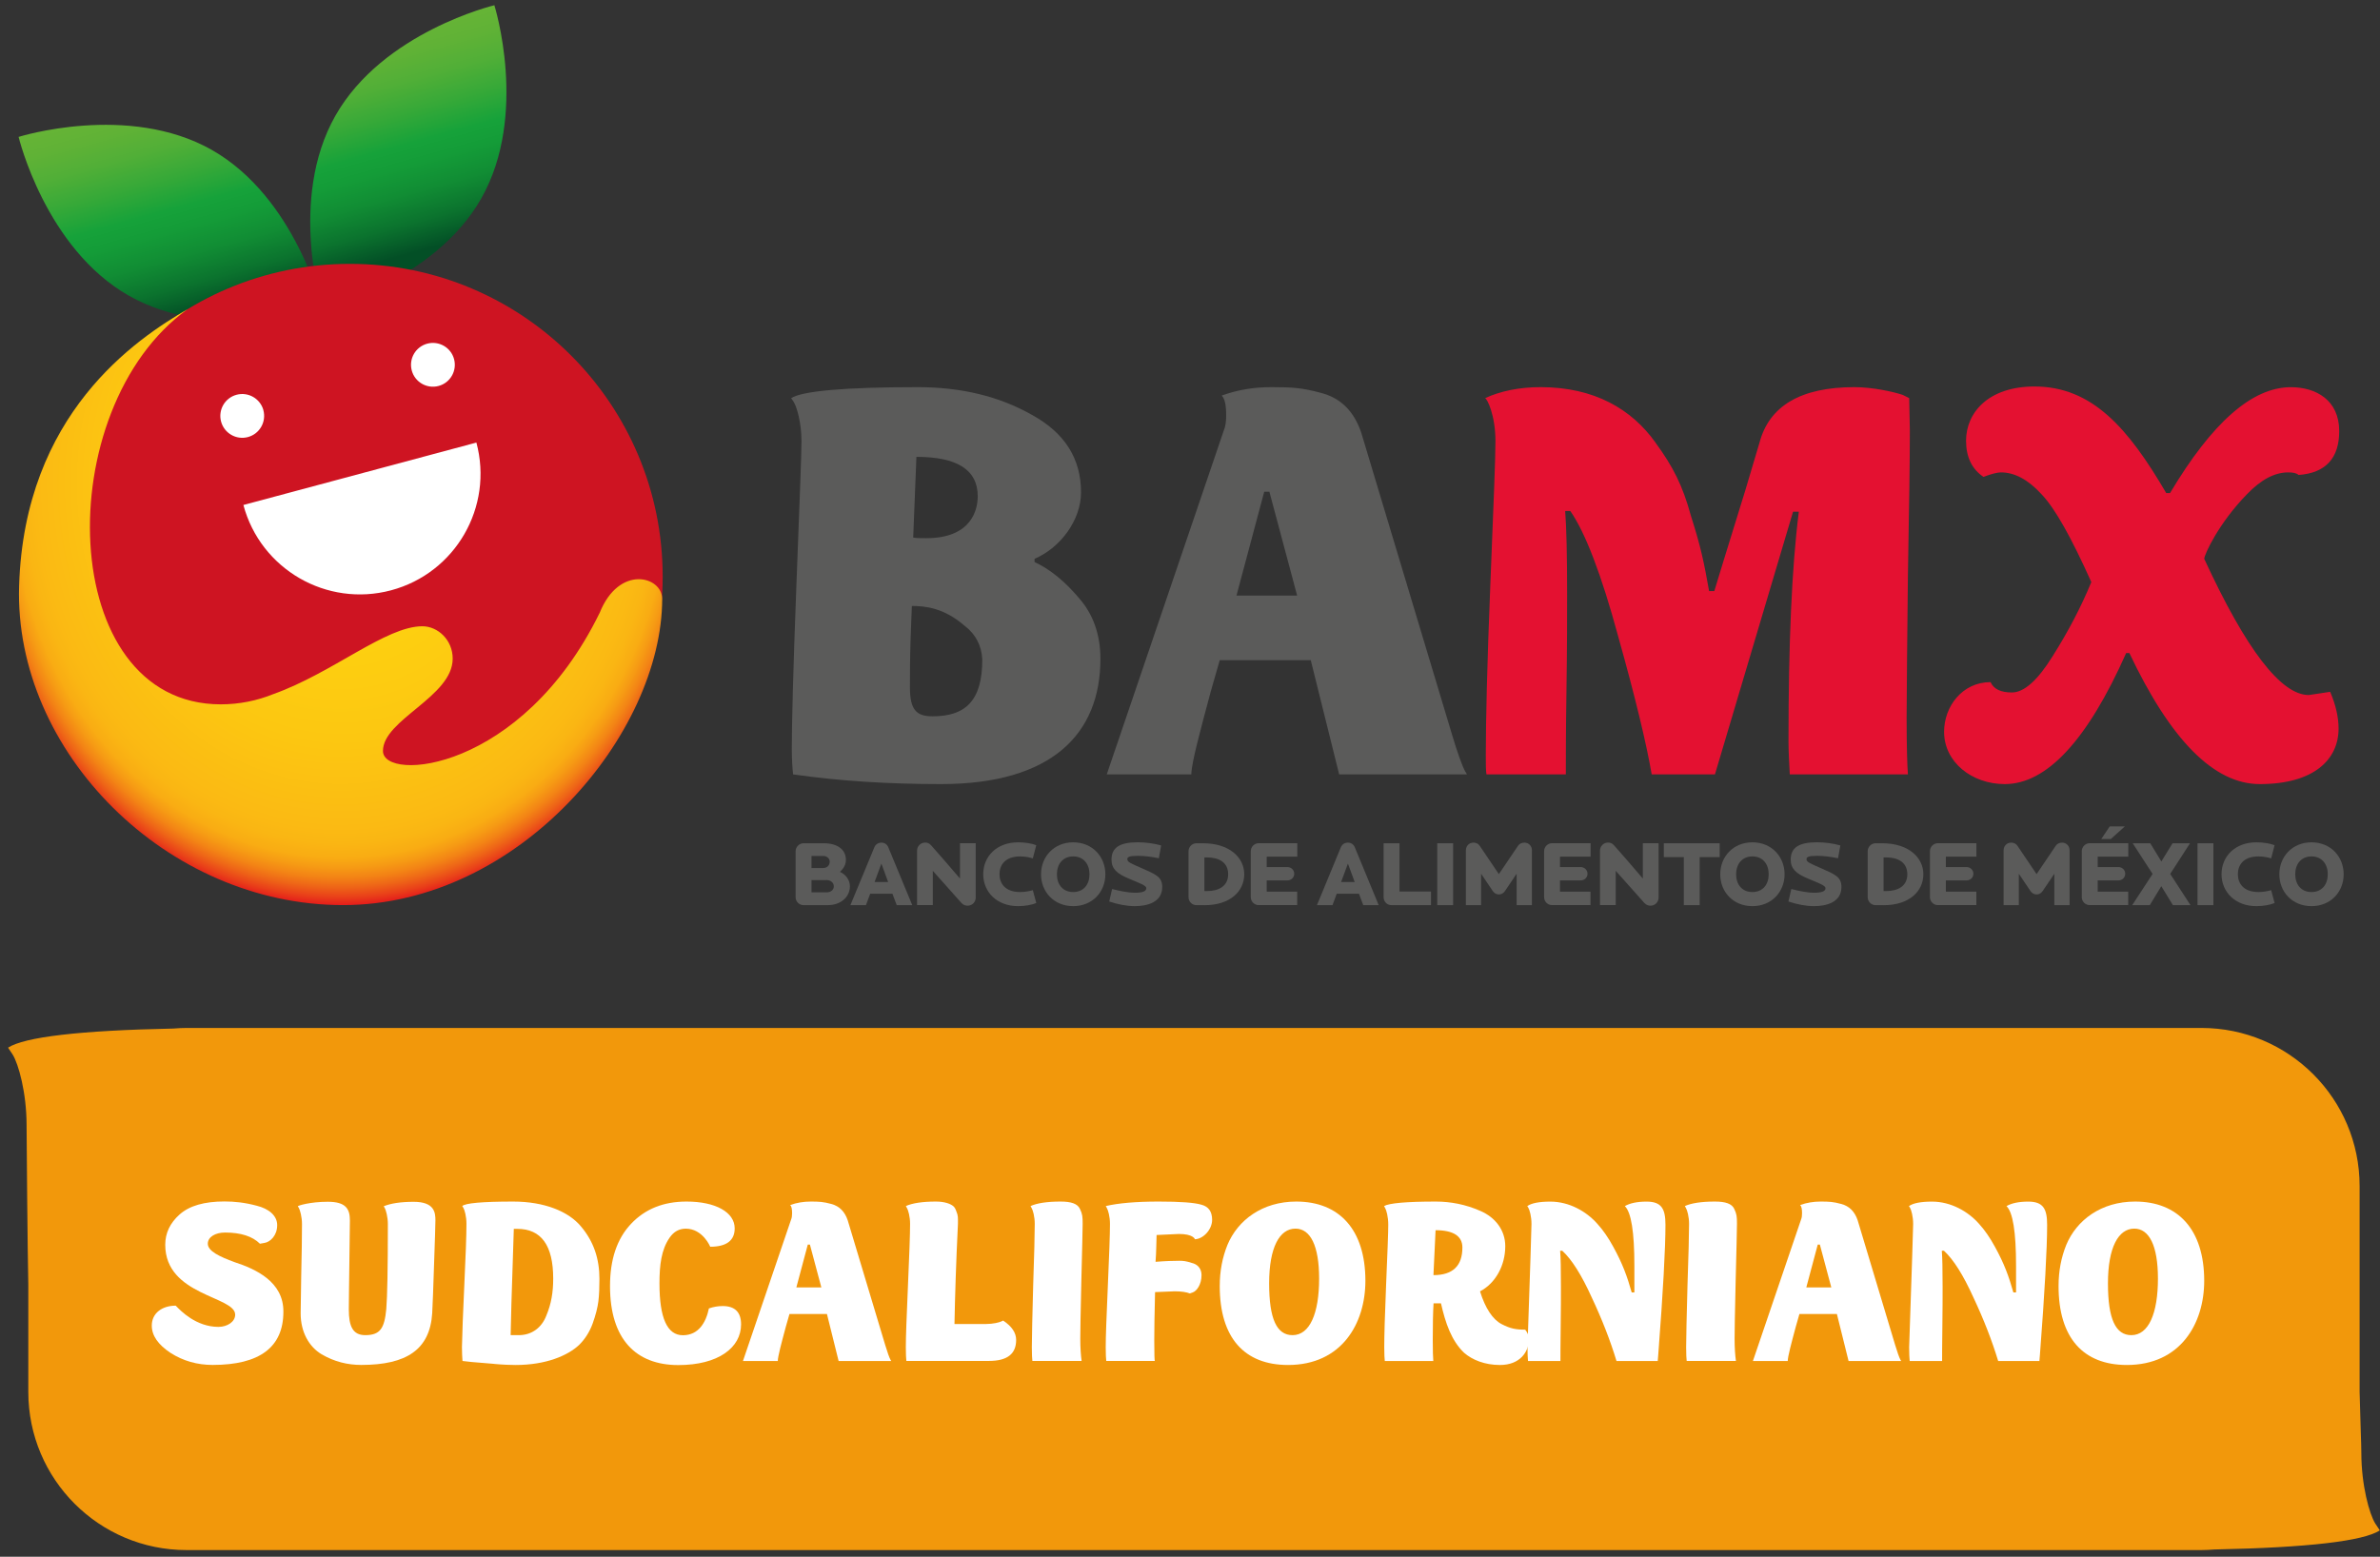 <?xml version="1.0" encoding="UTF-8"?><svg id="a" xmlns="http://www.w3.org/2000/svg" xmlns:xlink="http://www.w3.org/1999/xlink" viewBox="0 0 480.9 314.65"><rect x="0" y="0" width="480.9" height="314.65" fill="#333333" stroke="none"/><defs><style>.f{fill:#5b5b5a;}.f,.g,.h,.i,.j,.k,.l,.m{stroke-width:0px;}.g{fill:#e41131;}.h{fill:#fff;}.i{fill:#f2980b;}.j{fill:url(#b);}.k{fill:url(#c);}.l{fill:url(#e);}.m{fill:url(#d);}</style><linearGradient id="b" x1="153.54" y1="51.14" x2="153.54" y2="101.03" gradientTransform="translate(-85.77 -.62) rotate(-15.47)" gradientUnits="userSpaceOnUse"><stop offset="0" stop-color="#66b436"/><stop offset=".09" stop-color="#60b236"/><stop offset=".2" stop-color="#51af37"/><stop offset=".32" stop-color="#37a938"/><stop offset=".45" stop-color="#16a23a"/><stop offset=".53" stop-color="#149c38"/><stop offset=".64" stop-color="#118d34"/><stop offset=".76" stop-color="#0b732e"/><stop offset=".88" stop-color="#034f26"/><stop offset=".88" stop-color="#034f26"/></linearGradient><linearGradient id="c" x1="103.67" y1="51.14" x2="103.67" y2="101.03" xlink:href="#b"/><radialGradient id="d" cx="84.53" cy="102.91" fx="147.05" fy="113.97" r="63.49" gradientUnits="userSpaceOnUse"><stop offset="0" stop-color="#ed6e74"/><stop offset=".23" stop-color="#e84252"/><stop offset=".45" stop-color="#e52037"/><stop offset=".56" stop-color="#e4142e"/><stop offset=".83" stop-color="#e2142c"/><stop offset=".93" stop-color="#db1429"/><stop offset=".99" stop-color="#cf1422"/><stop offset="1" stop-color="#ce1422"/></radialGradient><radialGradient id="e" cx="68.81" cy="97.38" fx="68.81" fy="97.38" r="87.33" gradientTransform="translate(0 -13.31) scale(1 1.14)" gradientUnits="userSpaceOnUse"><stop offset="0" stop-color="#ffd610"/><stop offset=".27" stop-color="#fed210"/><stop offset=".52" stop-color="#fcc711"/><stop offset=".7" stop-color="#fbba13"/><stop offset=".73" stop-color="#fab613"/><stop offset=".76" stop-color="#f9ac13"/><stop offset=".78" stop-color="#f69b14"/><stop offset=".8" stop-color="#f38415"/><stop offset=".82" stop-color="#ee6517"/><stop offset=".84" stop-color="#e94019"/><stop offset=".86" stop-color="#e3141b"/><stop offset=".87" stop-color="#e3131c"/></radialGradient></defs><path class="j" d="m67.77,23.39c-9.61,16.95-2.64,39.04-2.64,39.04,0,0,22.53-5.39,32.12-22.33,9.6-16.94,2.64-39.04,2.64-39.04,0,0-22.52,5.38-32.12,22.33Z"/><path class="k" d="m42.79,30.3c16.94,9.6,22.33,32.12,22.33,32.12,0,0-22.09,6.97-39.04-2.63C9.14,50.2,3.76,27.67,3.76,27.67c0,0,22.09-6.96,39.04,2.63Z"/><path class="m" d="m133.9,116.54c0,34.91-28.3,63.21-63.21,63.21S7.49,151.45,7.49,116.54s28.3-63.21,63.2-63.21,63.21,28.3,63.21,63.21Z"/><path class="f" d="m167.35,182.95h-4.99c-.87,0-1.6-.73-1.6-1.61v-9.28c0-.88.73-1.62,1.6-1.62h4.09c2.74,0,4.47,1.24,4.47,3.36,0,.89-.37,1.65-1.2,2.42,1.2.55,2.01,1.65,2.01,2.91,0,2.27-1.99,3.81-4.38,3.81Zm-1.05-9.94h-2.33v2.44h2.27c.98,0,1.41-.62,1.41-1.28s-.55-1.17-1.35-1.17Zm.73,4.87h-3.06v2.48h3.1c.73,0,1.41-.45,1.41-1.22s-.68-1.26-1.45-1.26Z"/><path class="f" d="m181.19,182.95l-.87-2.31h-4.49l-.86,2.31h-3.14l4.85-11.72c.25-.58.79-.92,1.41-.92s1.15.34,1.39.92l4.85,11.72h-3.14Zm-3.1-8.4l-1.37,3.72h2.74l-1.37-3.72Z"/><path class="f" d="m195.75,183.04c-.53.07-1.05-.06-1.46-.51l-5.81-6.52v6.93h-3.18v-11.02c0-.88.73-1.62,1.62-1.62.45,0,.82.11,1.22.56,1.66,1.88,3.21,3.63,5.83,6.71v-7.14h3.18v11.01c0,.81-.6,1.48-1.39,1.6Z"/><path class="f" d="m205.71,183.15c-4.28,0-7.04-2.87-7.04-6.46s2.72-6.44,7.04-6.44c1.43,0,2.73.22,3.68.58l-.7,2.67c-.67-.23-1.71-.4-2.54-.4-3.1,0-4.19,1.77-4.19,3.59s1.09,3.61,4.19,3.61c.83,0,1.86-.17,2.54-.38l.7,2.59c-.94.41-2.37.64-3.68.64Z"/><path class="f" d="m216.85,183.15c-3.89,0-6.5-2.89-6.5-6.44s2.61-6.46,6.5-6.46,6.5,2.91,6.5,6.46-2.61,6.44-6.5,6.44Zm0-10.05c-2.1,0-3.29,1.56-3.29,3.61s1.18,3.59,3.29,3.59,3.29-1.54,3.29-3.59-1.18-3.61-3.29-3.61Z"/><path class="f" d="m229.28,183.15c-1.65,0-3.57-.39-5.15-.94l.58-2.52c1.45.37,3.2.75,4.62.75s2.29-.25,2.29-.92c0-.54-1.26-.98-3.61-1.97-2.33-.98-3.42-1.95-3.42-3.8,0-2.41,1.61-3.51,5.31-3.51,1.54,0,3.33.24,4.72.64l-.47,2.59c-1.47-.3-2.89-.49-4.21-.49-1.77,0-2.16.23-2.16.68,0,.62.82.88,3.06,1.88,2.57,1.15,4,1.65,4,3.72,0,3.08-2.95,3.89-5.58,3.89Z"/><path class="f" d="m243.35,182.95h-1.6c-.88,0-1.6-.73-1.6-1.61v-9.28c0-.88.71-1.62,1.6-1.62h1.35c5.28,0,8.31,2.86,8.31,6.26s-2.78,6.26-8.06,6.26Zm.54-9.65h-.53v6.8h.53c2.33,0,4.27-.96,4.27-3.4s-1.93-3.4-4.27-3.4Z"/><path class="f" d="m255.95,173.16v2.09h4.17c.77,0,1.39.58,1.39,1.35s-.62,1.35-1.39,1.35h-4.17v2.27h6.16v2.72h-7.78c-.88,0-1.6-.73-1.6-1.61v-9.28c0-.88.71-1.62,1.6-1.62h7.8v2.72h-6.18Z"/><path class="f" d="m275.46,182.95l-.87-2.31h-4.49l-.86,2.31h-3.14l4.84-11.72c.25-.58.79-.92,1.41-.92s1.15.34,1.39.92l4.84,11.72h-3.13Zm-3.1-8.4l-1.38,3.72h2.75l-1.37-3.72Z"/><path class="f" d="m281.15,182.95c-.89,0-1.58-.73-1.58-1.61v-10.9h3.21v9.75h6.37v2.76h-8Z"/><path class="f" d="m290.41,182.95v-12.51h3.21v12.51h-3.21Z"/><path class="f" d="m306.45,182.95v-6.35l-2.35,3.48c-.19.28-.58.7-1.24.7s-1.07-.43-1.26-.72l-2.33-3.46v6.35h-3.08v-11.06c0-.86.62-1.58,1.54-1.58.57,0,.98.23,1.26.64l3.87,5.73,3.87-5.73c.28-.41.72-.64,1.3-.64.85,0,1.51.68,1.51,1.54v11.1h-3.08Z"/><path class="f" d="m315.21,173.16v2.09h4.17c.77,0,1.39.58,1.39,1.35s-.62,1.35-1.39,1.35h-4.17v2.27h6.16v2.72h-7.78c-.88,0-1.59-.73-1.59-1.61v-9.28c0-.88.71-1.62,1.59-1.62h7.8v2.72h-6.18Z"/><path class="f" d="m333.75,183.04c-.53.07-1.05-.06-1.47-.51l-5.81-6.52v6.93h-3.18v-11.02c0-.88.73-1.62,1.62-1.62.45,0,.82.11,1.22.56,1.65,1.88,3.21,3.63,5.82,6.71v-7.14h3.18v11.01c0,.81-.6,1.48-1.39,1.6Z"/><path class="f" d="m343.44,173.24v9.71h-3.21v-9.71h-4.04v-2.8h11.29v2.8h-4.04Z"/><path class="f" d="m354.09,183.15c-3.89,0-6.5-2.89-6.5-6.44s2.61-6.46,6.5-6.46,6.5,2.91,6.5,6.46-2.61,6.44-6.5,6.44Zm0-10.05c-2.1,0-3.29,1.56-3.29,3.61s1.18,3.59,3.29,3.59,3.29-1.54,3.29-3.59-1.18-3.61-3.29-3.61Z"/><path class="f" d="m366.52,183.15c-1.65,0-3.57-.39-5.15-.94l.58-2.52c1.45.37,3.2.75,4.62.75s2.29-.25,2.29-.92c0-.54-1.26-.98-3.61-1.97-2.33-.98-3.42-1.95-3.42-3.8,0-2.41,1.61-3.51,5.32-3.51,1.54,0,3.33.24,4.71.64l-.47,2.59c-1.46-.3-2.89-.49-4.21-.49-1.76,0-2.16.23-2.16.68,0,.62.83.88,3.06,1.88,2.57,1.15,4,1.65,4,3.72,0,3.08-2.95,3.89-5.58,3.89Z"/><path class="f" d="m380.58,182.95h-1.6c-.88,0-1.6-.73-1.6-1.61v-9.28c0-.88.72-1.62,1.6-1.62h1.35c5.28,0,8.3,2.86,8.3,6.26s-2.78,6.26-8.06,6.26Zm.54-9.65h-.53v6.8h.53c2.33,0,4.27-.96,4.27-3.4s-1.93-3.4-4.27-3.4Z"/><path class="f" d="m393.18,173.16v2.09h4.17c.77,0,1.39.58,1.39,1.35s-.62,1.35-1.39,1.35h-4.17v2.27h6.16v2.72h-7.78c-.88,0-1.6-.73-1.6-1.61v-9.28c0-.88.71-1.62,1.6-1.62h7.79v2.72h-6.18Z"/><path class="f" d="m415.1,182.95v-6.35l-2.35,3.48c-.19.28-.58.7-1.24.7s-1.07-.43-1.26-.72l-2.33-3.46v6.35h-3.08v-11.06c0-.86.62-1.58,1.54-1.58.56,0,.98.23,1.26.64l3.87,5.73,3.87-5.73c.29-.41.71-.64,1.3-.64.84,0,1.5.68,1.5,1.54v11.1h-3.08Z"/><path class="f" d="m423.86,173.16v2.09h4.17c.77,0,1.39.58,1.39,1.35s-.62,1.35-1.39,1.35h-4.17v2.27h6.16v2.72h-7.78c-.88,0-1.6-.73-1.6-1.61v-9.28c0-.88.72-1.62,1.6-1.62h7.8v2.72h-6.18Zm2.64-3.57h-1.92l1.71-2.56h3.06l-2.85,2.56Z"/><path class="f" d="m439.06,182.95l-2.35-3.83-2.33,3.83h-3.55l4.12-6.31-4.02-6.2h3.55l2.24,3.68,2.26-3.68h3.53l-4,6.2,4.1,6.31h-3.53Z"/><path class="f" d="m444.03,182.95v-12.51h3.21v12.51h-3.21Z"/><path class="f" d="m455.92,183.15c-4.28,0-7.04-2.87-7.04-6.46s2.73-6.44,7.04-6.44c1.43,0,2.73.22,3.68.58l-.69,2.67c-.67-.23-1.71-.4-2.54-.4-3.1,0-4.19,1.77-4.19,3.59s1.09,3.61,4.19,3.61c.83,0,1.86-.17,2.54-.38l.69,2.59c-.94.41-2.36.64-3.68.64Z"/><path class="f" d="m467.06,183.15c-3.89,0-6.5-2.89-6.5-6.44s2.61-6.46,6.5-6.46,6.5,2.91,6.5,6.46-2.61,6.44-6.5,6.44Zm0-10.05c-2.1,0-3.29,1.56-3.29,3.61s1.19,3.59,3.29,3.59,3.29-1.54,3.29-3.59-1.19-3.61-3.29-3.61Z"/><path class="f" d="m160.25,156.52c-.13-1.18-.26-3-.26-5.22,0-4.7.26-15.65.92-32.74.65-17.09,1.04-26.87,1.04-29.35,0-3.65-.91-6.91-1.57-7.96l-.52-.78c2.22-1.43,10.7-2.22,25.57-2.22,8.74,0,16.44,1.83,23.09,5.61,6.65,3.65,9.91,8.87,9.91,15.65,0,5.61-4.17,11.22-9.39,13.44v.65c3.13,1.44,6.13,3.91,9,7.31,2.87,3.26,4.31,7.43,4.31,12.26,0,15.13-9.78,25.31-32.22,25.31-10.83,0-20.74-.65-29.87-1.96Zm34.7-30c-4.17-3.65-7.96-4.04-10.7-4.04,0,.39-.13,2.61-.26,6.78-.13,4.17-.13,7.43-.13,9.65,0,4.57,1.3,5.87,4.57,5.87,6.65,0,10.05-3.13,10.05-11.48-.13-2.74-1.31-5.09-3.52-6.78Zm-9.78-34.18l-.65,16.31c.65.13,1.43.13,2.61.13,9.39,0,10.43-6,10.43-8.48,0-5.35-4.17-7.96-12.39-7.96Z"/><path class="f" d="m264.85,133.43h-18.39l-1.83,6.39c-2.09,7.83-3.91,14.48-3.91,16.7h-17.09l23.61-69.4c.39-.91.52-1.96.52-3.13,0-2.09-.26-3.39-.91-4.04,3.26-1.17,6.52-1.7,10.04-1.7,4.17,0,6.26.13,10.05,1.17,4.04,1.04,6.65,3.78,8.09,7.96l18.39,61.18c1.04,3.52,2.09,6.39,2.61,7.31l.39.65h-25.83l-5.74-23.09Zm-9.4-34.05l-5.61,21h12.26l-5.61-21h-1.04Z"/><path class="g" d="m334.51,89.47c3.52,4.83,5.48,8.61,7.18,14.87,1.96,6.13,2.61,9.26,3.65,15.13h1.05l1.95-6.39,4.31-13.96,2.87-9.65c1.96-7.43,8.35-11.22,19.17-11.22,3.66,0,7.83.91,9.78,1.57l1.3.65c0,1.44.13,4.96.13,6.52,0,5.74-.13,15.52-.39,29.35-.13,13.7-.26,23.35-.26,28.7,0,6,.13,9.78.26,11.48h-23.87c-.13-2.48-.26-4.7-.26-6.78,0-19.57.65-34.96,2.09-46.31h-1.17l-15.78,53.09h-12.78c-1.05-6.13-3.26-15.39-6.78-27.92-3.39-12.52-6.66-21-9.66-25.31h-1.04c.26,3.39.39,9,.39,16.7,0,4.3,0,10.83-.13,19.44-.13,8.61-.13,14.35-.13,17.09h-16.04c-.13-.78-.13-2.09-.13-3.91,0-6.91.26-18.26.91-34.31.65-16.05,1.04-25.7,1.04-29.09,0-5.35-1.69-8.61-2.09-8.74,3.13-1.43,6.91-2.22,11.22-2.22,10.83,0,18.39,4.44,23.22,11.22Z"/><path class="g" d="m414.74,132.65c3.13-4.96,5.74-9.91,7.83-15-4.04-9-7.31-14.87-10.05-17.74-2.74-3-5.48-4.43-8.22-4.43-.65,0-1.83.26-3.52.91-2.35-1.57-3.52-4.04-3.52-7.31,0-5.61,4.44-10.96,13.83-10.96,11.61,0,18.91,8.35,26.61,21.53h.78c8.48-14.22,16.57-21.39,24.4-21.39,5.09,0,9.78,2.61,9.78,8.87,0,5.48-2.74,8.48-8.22,8.87-.39-.39-1.18-.52-2.09-.52-2.74,0-5.48,1.44-8.35,4.43-5.61,5.74-8.61,12.13-8.61,13.05,8.48,18.39,15.52,27.52,21.13,27.52l4.31-.65c1.17,2.74,1.7,5.22,1.7,7.43,0,6.13-4.83,11.22-15.92,11.22-9.26,0-18-8.87-26.35-26.48h-.65c-7.83,17.61-16.05,26.48-24.53,26.48-6.65,0-12.26-4.44-12.26-10.57,0-5.09,3.65-10.04,9.39-10.04.65,1.43,2.09,2.09,4.31,2.09,2.48,0,5.22-2.48,8.22-7.31Z"/><path class="l" d="m121.15,123.9c-15.74,32.15-43.77,34.22-43.77,27.88s14.09-10.95,14.09-18.66c0-3.79-3.01-6.54-6.13-6.54-7.38,0-18.11,9.43-30.11,13.71-3.28,1.33-6.87,2.07-10.62,2.07-33.34,0-34.67-59.8-6.69-79.88-10.46,6.07-33,21.15-34.06,55.96-1.03,33.49,29.79,64.5,65.45,64.5s64.49-34.7,64.49-61.94c-.05-4.52-8.71-6.93-12.64,2.89Z"/><path class="h" d="m53.22,82.92c.63,2.36-.77,4.79-3.13,5.42-2.36.63-4.78-.77-5.42-3.13-.63-2.36.77-4.79,3.13-5.42,2.36-.63,4.79.77,5.43,3.13Z"/><path class="h" d="m91.75,72.59c.63,2.36-.77,4.79-3.13,5.42-2.36.63-4.79-.77-5.42-3.13-.63-2.36.77-4.79,3.13-5.42,2.36-.63,4.79.77,5.42,3.13Z"/><path class="h" d="m79.03,119.31c13-3.48,20.72-16.85,17.23-29.86l-47.08,12.62c3.48,13,16.84,20.72,29.85,17.24Z"/><path class="i" d="m480.87,309.33l-.93-1.4c-1.17-1.87-2.81-7.71-2.81-14.26,0-1.85-.2-6-.35-12.4v-41.54c0-17.65-14.31-31.96-31.96-31.96H37.69c-.89,0-1.77.05-2.65.12-19.01.38-30.1,1.72-33.41,3.86l.93,1.4c1.17,1.87,2.81,7.71,2.81,14.26,0,1.85.2,25.88.35,32.28v21.65c0,17.65,14.31,31.96,31.96,31.96h407.13c.89,0,1.77-.05,2.65-.12,19-.38,30.1-1.71,33.41-3.86Z"/><path class="h" d="m47.38,255.1c4.3,1.4,9.94,3.97,9.88,10.04,0,7.14-4.78,10.74-14.29,10.74-3.12,0-5.96-.81-8.49-2.42-2.52-1.67-3.81-3.49-3.81-5.53,0-2.52,2.09-4.03,4.83-4.03l.21.21c.75.75,3.87,4.08,8.43,4.08,1.77,0,3.38-1.02,3.38-2.47,0-3.76-14.13-3.81-14.13-14.13,0-2.36.97-4.4,2.9-6.12,1.99-1.77,5-2.63,9.08-2.63,1.99,0,4.08.21,6.5.86,2.42.59,4.14,1.99,4.14,3.92,0,2.15-1.45,3.44-2.58,3.6l-.91.16c-1.5-1.5-3.87-2.26-7.04-2.26-1.99,0-3.49.91-3.49,2.26,0,1.5,2.42,2.63,5.37,3.71Z"/><path class="h" d="m77.51,243.82c1.4-.59,3.44-.91,6.07-.91,4.24,0,4.4,2.2,4.4,3.76,0,1.02-.11,3.97-.27,8.75s-.27,8.16-.38,10.04c-.48,7.3-5.16,10.42-14.34,10.42-2.74,0-5.42-.64-8-2.15-2.52-1.5-4.24-4.46-4.24-8.27,0-.16.05-2.63.11-7.36.11-4.78.16-8.33.16-10.69,0-1.45-.38-2.79-.64-3.28l-.21-.32c0-.11,2.42-.91,6.07-.91s4.46,1.45,4.46,3.76c0,1.4-.05,4.3-.11,8.75-.05,4.4-.11,7.47-.11,9.24,0,3.44.81,5.21,3.33,5.21,3.06,0,3.87-1.45,4.24-5.26.21-2.52.32-8.22.32-17.19,0-1.45-.38-2.79-.64-3.28l-.21-.32Z"/><path class="h" d="m99.9,275.67l-4.57-.38-1.88-.21c-.05-.7-.11-1.67-.11-2.79.05-2.63.21-6.82.48-12.62.27-5.8.43-9.88.43-12.3,0-1.56-.38-2.85-.64-3.28l-.21-.32c.59-.59,4.03-.91,10.31-.91s11.17,1.99,13.7,5.05c2.58,3.06,3.71,6.55,3.71,10.58,0,1.72-.05,3.22-.21,4.51s-.54,2.79-1.18,4.57c-.64,1.72-1.56,3.12-2.69,4.24-2.31,2.2-6.77,4.08-12.84,4.08-1.07,0-2.52-.05-4.3-.21Zm4.62-27.29h-.7c-.43,12.89-.64,20.03-.64,21.48h1.67c2.63,0,4.62-1.56,5.53-3.92,1.02-2.42,1.4-4.78,1.4-7.52,0-6.71-2.42-10.04-7.25-10.04Z"/><path class="h" d="m123.26,259.94c0-5.37,1.4-9.56,4.24-12.57s6.55-4.51,11.23-4.51c5.85,0,9.72,2.15,9.72,5.42,0,2.47-1.67,3.71-4.94,3.71,0,0-1.5-3.65-4.94-3.65-1.34,0-2.42.59-3.28,1.83-1.67,2.42-2.04,5.53-2.04,9.24,0,6.98,1.56,10.47,4.73,10.47s4.67-2.58,5.26-5.42c.91-.32,1.83-.48,2.79-.48,2.47,0,3.71,1.24,3.71,3.71,0,4.67-4.57,8.22-12.68,8.22-8.59,0-13.8-5.26-13.8-15.95Z"/><path class="h" d="m167.09,265.58h-7.57l-.75,2.63c-.86,3.22-1.61,5.96-1.61,6.88h-7.04l9.72-28.57c.16-.38.21-.81.21-1.29,0-.86-.11-1.4-.38-1.67,1.34-.48,2.69-.7,4.14-.7,1.72,0,2.58.05,4.14.48,1.67.43,2.74,1.56,3.33,3.28l7.57,25.19c.43,1.45.86,2.63,1.07,3.01l.16.27h-10.63l-2.36-9.51Zm-3.87-14.02l-2.31,8.65h5.05l-2.31-8.65h-.43Z"/><path class="h" d="m183.14,275.08c-.05-.38-.11-1.34-.11-2.79,0-2.09.16-6.23.43-12.41s.43-10.37.43-12.51c0-1.5-.38-2.79-.64-3.22l-.21-.38c1.29-.59,3.33-.91,6.07-.91,1.72,0,2.9.43,3.49.91.27.21.48.59.64,1.07.38.91.32,1.29.32,2.52-.38,7.79-.59,14.56-.7,20.25h6.34c1.45,0,2.74-.32,3.17-.54l.32-.16c1.77,1.18,2.63,2.47,2.63,3.92,0,2.85-1.83,4.24-5.48,4.24h-16.7Z"/><path class="h" d="m208.6,275.08c-.05-.38-.11-1.34-.11-2.79,0-2.09.11-6.23.27-12.41.21-6.18.32-10.37.32-12.51,0-1.5-.38-2.79-.64-3.22l-.21-.38c1.29-.59,3.33-.91,6.07-.91,2.15,0,3.44.43,3.92,1.5.48,1.02.54,1.5.54,3.01,0,1.24-.11,5.1-.27,11.71s-.21,10.42-.21,11.49c0,1.88.11,3.38.27,4.51h-9.94Z"/><path class="h" d="m223.53,275.08c-.05-.38-.11-1.34-.11-2.79,0-2.09.16-6.23.43-12.41s.43-10.37.43-12.51c0-1.5-.38-2.79-.64-3.22l-.21-.38c2.52-.59,6.07-.91,10.69-.91,4.35,0,7.25.21,8.65.64,1.45.38,2.15,1.4,2.15,3.06,0,1.93-1.77,3.87-3.49,3.92,0-.11-.43-1.07-3.22-1.07l-4.51.21c-.05,1.07-.05,3.49-.21,5.42,1.99-.16,3.6-.21,4.83-.21.7,0,1.34.05,2.47.43,1.23.27,1.99,1.18,1.99,2.47,0,1.88-.97,3.22-1.77,3.49l-.59.21c-.7-.27-1.72-.43-3.06-.43l-3.97.16c-.11,4.35-.16,7.63-.16,9.78,0,2.74.05,4.14.11,4.14h-9.78Z"/><path class="h" d="m275.89,258.86c0,8.7-4.83,17.03-15.63,17.03-8.81,0-13.8-5.48-13.8-15.95,0-3.06.54-5.8,1.56-8.33,2.09-5,7.04-8.75,13.91-8.75,8.65,0,13.96,5.64,13.96,16.01Zm-9.35-.43c0-6.66-1.77-10.1-4.78-10.1-3.22,0-5.32,3.81-5.32,11.06s1.56,10.47,4.73,10.47c3.49,0,5.37-4.4,5.37-11.44Z"/><path class="h" d="m279.81,275.08c-.05-.38-.11-1.34-.11-2.79,0-2.15.11-6.39.38-12.78s.43-10.37.43-11.98-.38-2.95-.64-3.38l-.21-.38c1.02-.59,4.51-.91,10.47-.91,3.01,0,6.02.59,8.97,1.88,3.01,1.29,5.05,3.87,5.05,7.14,0,3.87-1.93,7.47-5.1,9.13,1.07,3.44,2.58,5.69,4.35,6.61s2.9,1.13,4.78,1.13c.48.59.75,1.24.75,1.93,0,2.58-1.83,5.21-5.85,5.21-3.06,0-5.59-1.02-7.25-2.47-2.58-2.47-3.76-6.02-4.67-9.99h-1.5c-.11,1.83-.16,4.3-.16,7.41,0,2.2.05,3.6.11,4.24h-9.78Zm10.26-26.43l-.43,9.08c3.92,0,5.85-1.88,5.85-5.59,0-2.31-1.83-3.49-5.42-3.49Z"/><path class="h" d="m322.77,247.37c1.13,1.24,2.2,2.79,3.17,4.57,1.93,3.49,2.85,6.07,3.76,9.29h.54v-5.42c0-6.77-.64-10.8-1.93-12.03,1.02-.59,2.47-.91,4.4-.91,3.01,0,3.81,1.45,3.81,4.67,0,4.78-.48,13.54-1.45,26.21l-.11,1.34h-8.33c-1.24-4.08-2.9-8.38-5-12.84-2.04-4.51-4.03-7.68-5.96-9.45h-.43c.11,1.34.16,3.76.16,7.25,0,1.93,0,4.67-.05,8.27s-.05,5.85-.05,6.77h-6.55c-.05-.59-.11-1.5-.11-2.79.54-15.79.81-24.12.81-24.92,0-1.5-.38-2.85-.64-3.28l-.21-.32c.81-.59,2.36-.91,4.67-.91,3.81,0,7.3,1.99,9.51,4.51Z"/><path class="h" d="m340.81,275.08c-.05-.38-.11-1.34-.11-2.79,0-2.09.11-6.23.27-12.41.21-6.18.32-10.37.32-12.51,0-1.5-.38-2.79-.64-3.22l-.21-.38c1.29-.59,3.33-.91,6.07-.91,2.15,0,3.44.43,3.92,1.5.48,1.02.54,1.5.54,3.01,0,1.24-.11,5.1-.27,11.71s-.21,10.42-.21,11.49c0,1.88.11,3.38.27,4.51h-9.94Z"/><path class="h" d="m371.16,265.58h-7.57l-.75,2.63c-.86,3.22-1.61,5.96-1.61,6.88h-7.04l9.72-28.57c.16-.38.21-.81.21-1.29,0-.86-.11-1.4-.38-1.67,1.34-.48,2.69-.7,4.14-.7,1.72,0,2.58.05,4.14.48,1.67.43,2.74,1.56,3.33,3.28l7.57,25.19c.43,1.45.86,2.63,1.07,3.01l.16.27h-10.63l-2.36-9.51Zm-3.87-14.02l-2.31,8.65h5.05l-2.31-8.65h-.43Z"/><path class="h" d="m399.89,247.37c1.13,1.24,2.2,2.79,3.17,4.57,1.93,3.49,2.85,6.07,3.76,9.29h.54v-5.42c0-6.77-.64-10.8-1.93-12.03,1.02-.59,2.47-.91,4.4-.91,3.01,0,3.81,1.45,3.81,4.67,0,4.78-.48,13.54-1.45,26.21l-.11,1.34h-8.33c-1.24-4.08-2.9-8.38-5-12.84-2.04-4.51-4.03-7.68-5.96-9.45h-.43c.11,1.34.16,3.76.16,7.25,0,1.93,0,4.67-.05,8.27s-.05,5.85-.05,6.77h-6.55c-.05-.59-.11-1.5-.11-2.79.54-15.79.81-24.12.81-24.92,0-1.5-.38-2.85-.64-3.28l-.21-.32c.81-.59,2.36-.91,4.67-.91,3.81,0,7.3,1.99,9.51,4.51Z"/><path class="h" d="m445.38,258.86c0,8.7-4.83,17.03-15.63,17.03-8.81,0-13.8-5.48-13.8-15.95,0-3.06.54-5.8,1.56-8.33,2.09-5,7.04-8.75,13.91-8.75,8.65,0,13.96,5.64,13.96,16.01Zm-9.35-.43c0-6.66-1.77-10.1-4.78-10.1-3.22,0-5.32,3.81-5.32,11.06s1.56,10.47,4.73,10.47c3.49,0,5.37-4.4,5.37-11.44Z"/></svg>